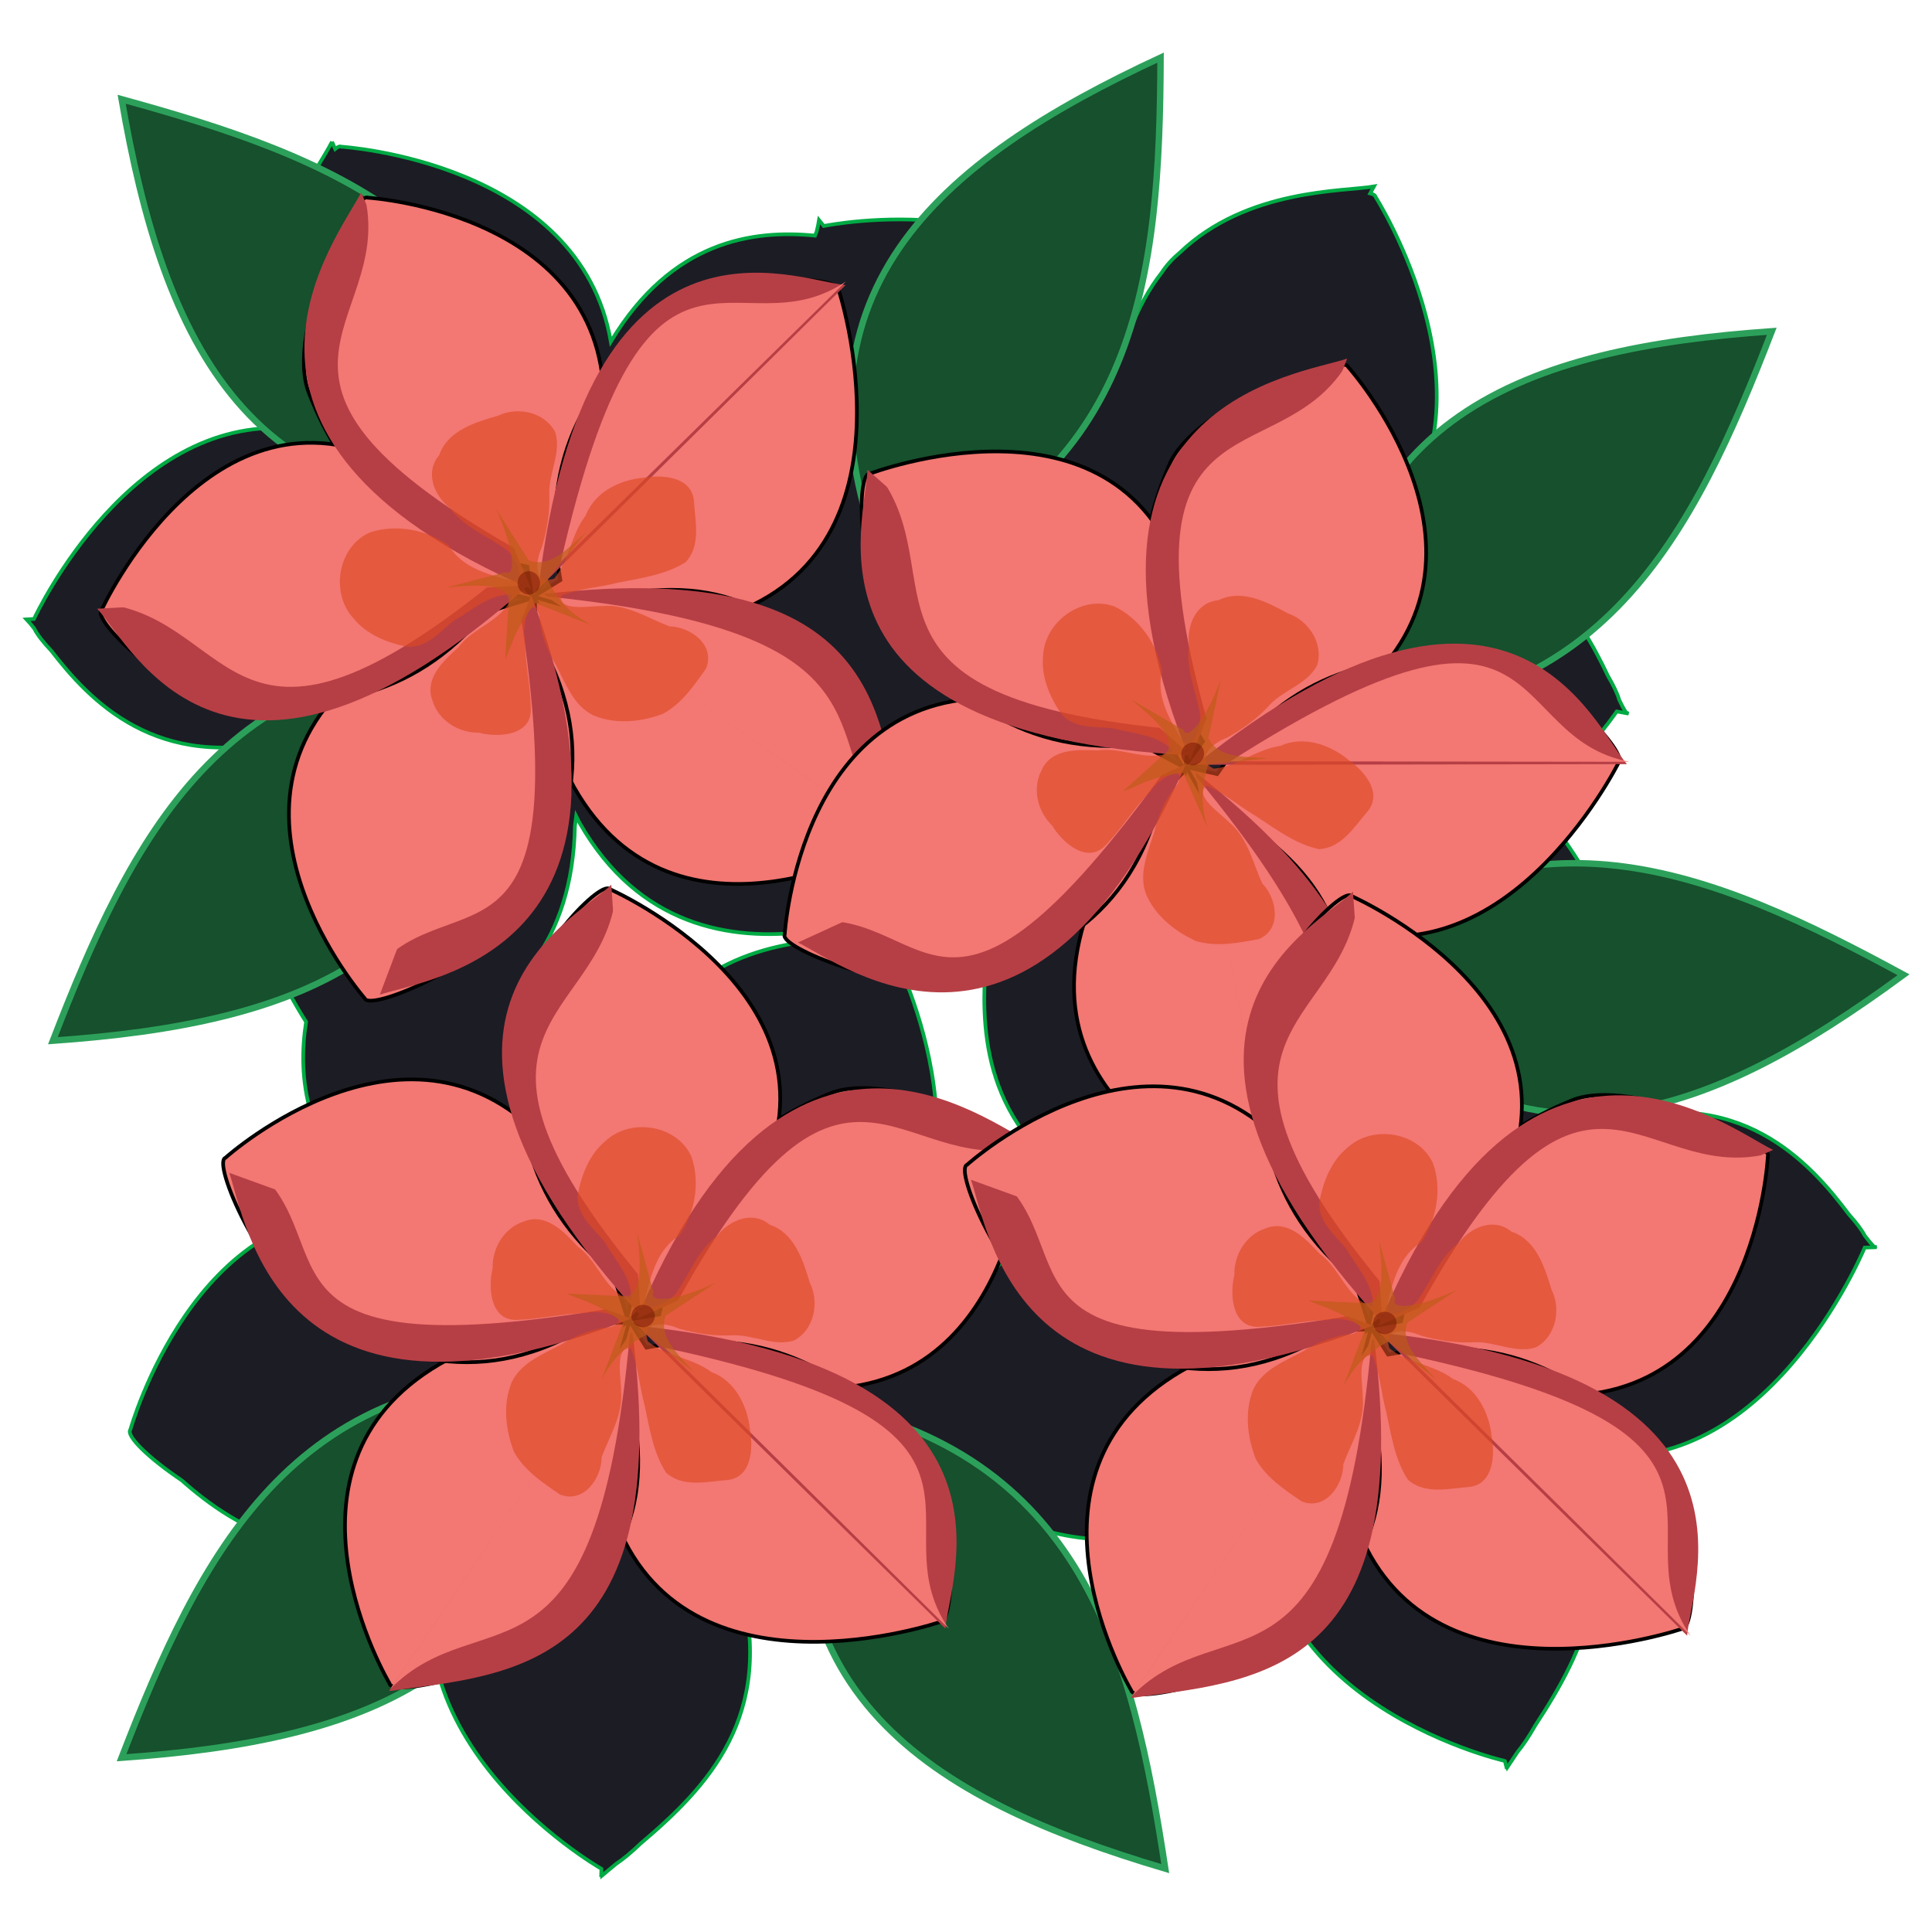 <?xml version="1.0" encoding="UTF-8" standalone="no"?>
<!-- Created with Inkscape (http://www.inkscape.org/) -->

<svg
   xmlns:dc="http://purl.org/dc/elements/1.1/"
   xmlns:cc="http://creativecommons.org/ns#"
   xmlns:rdf="http://www.w3.org/1999/02/22-rdf-syntax-ns#"
   xmlns:svg="http://www.w3.org/2000/svg"
   xmlns="http://www.w3.org/2000/svg"
   xmlns:sodipodi="http://sodipodi.sourceforge.net/DTD/sodipodi-0.dtd"
   xmlns:inkscape="http://www.inkscape.org/namespaces/inkscape"
   width="300"
   height="300"
   id="svg3005"
   version="1.1"
   inkscape:version="0.91 r"
   sodipodi:docname="flower_09a.svg">
  <title
     id="title4646">Flower</title>
  <defs
     id="defs3007">
    <filter
       inkscape:collect="always"
       style="color-interpolation-filters:sRGB"
       id="filter4397"
       x="-0.036"
       width="1.072"
       y="-0.036"
       height="1.072">
      <feGaussianBlur
         inkscape:collect="always"
         stdDeviation="1.709"
         id="feGaussianBlur4399" />
    </filter>
    <filter
       inkscape:collect="always"
       style="color-interpolation-filters:sRGB"
       id="filter4384"
       x="-0.034"
       width="1.068"
       y="-0.038"
       height="1.077">
      <feGaussianBlur
         inkscape:collect="always"
         stdDeviation="1.409"
         id="feGaussianBlur4386" />
    </filter>
  </defs>
  <sodipodi:namedview
     id="base"
     pagecolor="#ffffff"
     bordercolor="#666666"
     borderopacity="1.0"
     inkscape:pageopacity="0.0"
     inkscape:pageshadow="2"
     inkscape:zoom="2.0233333"
     inkscape:cx="150"
     inkscape:cy="150"
     inkscape:document-units="px"
     inkscape:current-layer="layer1"
     showgrid="false"
     inkscape:window-width="1215"
     inkscape:window-height="776"
     inkscape:window-x="65"
     inkscape:window-y="24"
     inkscape:window-maximized="1" />
  <g
     inkscape:label="Camada 1"
     inkscape:groupmode="layer"
     id="layer1"
     transform="translate(0,-752.362)">
    <g
       id="g4795"
       transform="translate(9.885,-0.494)"
       style="fill:#16502d;stroke:#2ca05a" />
    <g
       id="g4539"
       transform="translate(2.2034893e-6,-9.022209e-6)">
      <path
         inkscape:connector-curvature="0"
         id="path3567-9"
         d="m 51.557,774.372 c -2.163,4.334 -11.553,16.451 -10.015,30.982 0.065,1.506 0.3,2.895 0.726,4.127 0.782,3.122 2.117,6.328 4.169,9.568 -25.824,-3.247 -40.836,28.733 -41.159,29.426 l -1.15,0.064 c 0.36,0.376 0.764,0.877 1.199,1.433 0.431,0.886 1.356,2.091 2.653,3.453 5.819,7.541 16.383,19.097 36.649,13.568 -11.581,16.09 -3.225,34.41 2.901,44.045 -1.348,8.58 -0.177,19.273 10.581,29.718 -27.822,-2.362 -37.866,33.589 -37.866,33.589 -0.752,0.939 2.814,4.412 7.973,7.882 8.315,7.389 22.748,16.559 42.145,4.735 0.459,-0.196 0.914,-0.403 1.368,-0.62 -0.2,0.343 -0.423,0.694 -0.595,1.03 -16.792,32.822 22.106,55.087 22.106,55.087 0.037,0.05 0.092,0.075 0.145,0.106 l -0.045,1.254 c 0.057,-0.263 0.131,-0.5 0.194,-0.754 l -0.018,0.507 c 0.689,-0.578 1.44,-1.204 2.154,-1.793 1.056,-0.694 2.356,-1.764 3.782,-3.141 10.466,-8.84 20.968,-19.873 15.533,-40.27 18.536,12.305 37.017,0.347 46.872,-8.447 9.728,2.799 22.341,2.694 34.311,-10.624 0.385,-0.323 0.764,-0.655 1.139,-0.996 -0.096,0.388 -0.212,0.788 -0.284,1.161 -6.977,36.387 36.487,46.298 36.487,46.298 0.05,0.036 0.109,0.046 0.168,0.062 l 0.303,1.215 c -0.018,-0.268 -0.013,-0.518 -0.024,-0.781 l 0.123,0.491 c 0.5,-0.756 1.046,-1.576 1.567,-2.35 0.819,-0.975 1.768,-2.383 2.753,-4.121 7.575,-11.546 14.573,-25.205 3.7,-43.155 29.958,8.977 46.407,-28.588 47.443,-31.032 l 1.867,-0.062 c -0.256,-0.04 -0.489,-0.104 -0.738,-0.151 l 0.219,-0.007 c -0.399,-0.43 -0.846,-0.993 -1.34,-1.646 -0.43,-0.846 -1.291,-1.989 -2.446,-3.276 -6.008,-7.996 -17.07,-20.573 -38.199,-14.073 12.815,-21.417 -6.168,-44.942 -10.745,-50.115 7.451,-6.18 12.236,-12.979 12.883,-13.922 l 1.839,0.328 c -0.243,-0.092 -0.459,-0.204 -0.693,-0.302 l 0.215,0.038 c -0.306,-0.505 -0.632,-1.149 -0.988,-1.891 -0.255,-0.918 -0.874,-2.216 -1.751,-3.716 -4.31,-9.081 -12.668,-23.701 -34.638,-21.734 18.957,-20.7 -1.436,-52.62 -1.436,-52.62 -0.047,-0.25 -0.343,-0.431 -0.837,-0.549 l 0.589,-1.077 c -4.671,0.808 -19.731,0.31 -30.138,10.264 -1.135,0.954 -2.077,1.975 -2.782,3.063 -1.966,2.511 -3.667,5.53 -4.966,9.159 -12.907,-23.232 -46.809,-16.494 -47.543,-16.345 l -0.736,-0.91 c -0.078,0.522 -0.226,1.154 -0.399,1.845 -0.079,0.16 -0.154,0.361 -0.229,0.559 -9.583,-0.94 -22.24,0.72 -31.707,16.464 -4.803,-28.004 -41.875,-30.272 -41.875,-30.272 -0.223,-0.111 -0.54,0.024 -0.927,0.36 l -0.489,-1.127 z M 154.378,875.182 c -0.17,0.36 -0.363,0.728 -0.507,1.079 -3.951,9.652 -3.546,18.07 -0.933,25.186 -0.017,0.608 -0.017,1.261 0.018,1.99 -0.519,9.612 -0.081,25.469 18.641,35.177 -10.458,2.262 -16.853,9.142 -20.772,16.77 -4.1,-1.96 -9.135,-3.178 -15.362,-3.171 20.613,-18.952 2.956,-52.554 2.956,-52.554 -0.026,-0.254 -0.304,-0.458 -0.786,-0.62 l 0.675,-1.022 c -4.722,0.393 -19.683,-1.432 -30.881,7.568 -1.21,0.85 -2.235,1.786 -3.029,2.807 -2.168,2.328 -4.114,5.186 -5.711,8.687 -3.452,-7.675 -9.244,-12.548 -15.574,-15.627 3.535,-5.018 5.982,-11.733 6.157,-20.824 0.08,-0.504 0.147,-1.012 0.207,-1.523 0.179,0.355 0.351,0.735 0.538,1.062 18.279,31.971 57.173,9.697 57.173,9.697 0.06,-0.006 0.114,-0.04 0.166,-0.07 l 1.012,0.7 c -0.187,-0.188 -0.345,-0.379 -0.522,-0.567 l 0.409,0.282 c -0.115,-0.907 -0.234,-1.892 -0.344,-2.827 -0.018,-1.288 -0.218,-2.988 -0.605,-4.96 -0.116,-0.895 -0.24,-1.796 -0.376,-2.698 2.003,-1.016 4.049,-2.263 6.139,-3.801 0.441,-0.236 0.877,-0.482 1.311,-0.738 z m 44.101,8.167 c 4.544,2.476 8.972,3.619 13.214,3.823 -0.921,1 -1.797,2.077 -2.606,3.248 -0.924,1.17 -1.644,2.368 -2.121,3.58 -1.432,2.868 -2.502,6.178 -3.06,10.003 -1.035,-1.207 -2.126,-2.285 -3.258,-3.258 0.715,-5.062 0.2,-10.788 -2.17,-17.395 z"
         style="fill:#1c1c24;fill-opacity:1;fill-rule:evenodd;stroke:#00aa44;stroke-width:0.572px;stroke-linecap:butt;stroke-linejoin:miter;stroke-opacity:1" />
      <g
         id="g3545">
        <path
           inkscape:transform-center-y="24.373803"
           inkscape:transform-center-x="30.682441"
           sodipodi:nodetypes="ccc"
           inkscape:connector-curvature="0"
           id="path4747"
           d="M 76.644,854.933 C 34.687,853.528 20.364,882.551 8.21,913.962 45.929,911.321 77.073,901.167 76.644,854.933 Z"
           style="fill:#16502d;fill-rule:evenodd;stroke:#2ca05a;stroke-width:1px;stroke-linecap:butt;stroke-linejoin:miter;stroke-opacity:1" />
        <path
           style="fill:#16502d;fill-rule:evenodd;stroke:#2ca05a;stroke-width:1px;stroke-linecap:butt;stroke-linejoin:miter;stroke-opacity:1"
           d="M 84.487,829.937 C 81.676,788.05 51.362,776.712 18.89,767.771 c 6.412,37.264 19.64,67.231 65.597,62.166 z"
           id="path4749"
           inkscape:connector-curvature="0"
           sodipodi:nodetypes="ccc"
           inkscape:transform-center-x="27.353988"
           inkscape:transform-center-y="-27.801571" />
        <path
           style="fill:#16502d;fill-rule:evenodd;stroke:#2ca05a;stroke-width:1px;stroke-linecap:butt;stroke-linejoin:miter;stroke-opacity:1"
           d="m 137.373,840.884 c 39.692,-13.672 42.705,-45.896 42.839,-79.576 -34.289,15.937 -59.752,36.545 -42.839,79.576 z"
           id="path4751"
           inkscape:connector-curvature="0"
           sodipodi:nodetypes="ccc"
           inkscape:transform-center-x="-17.264159"
           inkscape:transform-center-y="-33.7479" />
        <path
           inkscape:transform-center-y="24.373803"
           inkscape:transform-center-x="30.682441"
           sodipodi:nodetypes="ccc"
           inkscape:connector-curvature="0"
           id="path4747-9"
           d="m 87.31,966.272 c -41.957,-1.406 -56.28,27.617 -68.434,59.029 37.719,-2.641 68.863,-12.795 68.434,-59.029 z"
           style="fill:#16502d;fill-rule:evenodd;stroke:#2ca05a;stroke-width:1px;stroke-linecap:butt;stroke-linejoin:miter;stroke-opacity:1" />
        <path
           inkscape:transform-center-y="30.462557"
           inkscape:transform-center-x="-23.578637"
           sodipodi:nodetypes="ccc"
           inkscape:connector-curvature="0"
           id="path4747-4"
           d="m 126.906,970.077 c 41.266,7.711 48.967,39.146 54.032,72.444 -36.253,-10.744 -64.46,-27.4 -54.032,-72.444 z"
           style="fill:#16502d;fill-rule:evenodd;stroke:#2ca05a;stroke-width:1px;stroke-linecap:butt;stroke-linejoin:miter;stroke-opacity:1" />
        <path
           inkscape:transform-center-y="1.1993969"
           inkscape:transform-center-x="-39.181535"
           sodipodi:nodetypes="ccc"
           inkscape:connector-curvature="0"
           id="path4747-4-8"
           d="m 205.205,903.056 c 31.062,-28.24 60.77,-15.399 90.372,0.668 -30.453,22.413 -60.761,34.841 -90.372,-0.668 z"
           style="fill:#16502d;fill-rule:evenodd;stroke:#2ca05a;stroke-width:1px;stroke-linecap:butt;stroke-linejoin:miter;stroke-opacity:1" />
        <path
           inkscape:transform-center-y="-24.373799"
           inkscape:transform-center-x="-30.682439"
           sodipodi:nodetypes="ccc"
           inkscape:connector-curvature="0"
           id="path4747-4-7"
           d="m 206.689,862.831 c 41.957,1.406 56.28,-27.617 68.434,-59.029 -37.719,2.641 -68.863,12.795 -68.434,59.029 z"
           style="fill:#16502d;fill-rule:evenodd;stroke:#2ca05a;stroke-width:1px;stroke-linecap:butt;stroke-linejoin:miter;stroke-opacity:1" />
      </g>
      <g
         transform="matrix(0.572,0,0,0.572,-233.28,348.534)"
         id="g4574">
        <g
           id="g4513"
           style="fill:#f37772;fill-opacity:1;stroke:#000000">
          <path
             inkscape:transform-center-y="-54.1568"
             inkscape:transform-center-x="19.892492"
             sodipodi:nodetypes="cscscc"
             inkscape:connector-curvature="0"
             id="path3567"
             d="m 552.421,869.097 c 0,0 17.979,-31.77 19.188,-49.391 3.832,-55.879 -63.959,-60.051 -63.959,-60.051 -3.516,-1.758 -22.464,36.33 -15.99,52.944 9.339,23.963 24.648,39.382 59.34,47.259 z"
             style="fill:#f37772;fill-opacity:1;fill-rule:evenodd;stroke:#000000;stroke-width:1px;stroke-linecap:butt;stroke-linejoin:miter;stroke-opacity:1" />
          <path
             style="fill:#f37772;fill-opacity:1;fill-rule:evenodd;stroke:#000000;stroke-width:1px;stroke-linecap:butt;stroke-linejoin:miter;stroke-opacity:1"
             d="m 552.003,868.373 c 0,0 36.799,10.287 53.508,4.562 52.986,-18.156 29.978,-88.3 29.978,-88.3 0.256,-3.923 -35.255,-5.673 -48.054,6.742 -18.46,17.907 -33.675,37.07 -27.47,72.1 z"
             id="path3569"
             inkscape:connector-curvature="0"
             sodipodi:nodetypes="cscscc"
             inkscape:transform-center-x="-42.895568"
             inkscape:transform-center-y="-40.298895" />
          <path
             inkscape:transform-center-y="38.430805"
             inkscape:transform-center-x="-49.332371"
             sodipodi:nodetypes="cscscc"
             inkscape:connector-curvature="0"
             id="path3571"
             d="m 552.411,867.903 c 0,0 2.543,36.416 11.261,51.777 27.647,48.712 86.479,14.773 86.479,14.773 3.902,-0.475 -2.827,-33.45 -15.518,-45.976 -18.549,-18.307 -32.569,-28.887 -73.095,-17.918 z"
             style="fill:#f37772;fill-opacity:1;fill-rule:evenodd;stroke:#000000;stroke-width:1px;stroke-linecap:butt;stroke-linejoin:miter;stroke-opacity:1" />
          <path
             style="fill:#f37772;fill-opacity:1;fill-rule:evenodd;stroke:#000000;stroke-width:1px;stroke-linecap:butt;stroke-linejoin:miter;stroke-opacity:1"
             d="m 553.144,868.202 c 0,0 -35.229,9.565 -48.605,21.1 -42.416,36.579 2.3,87.702 2.3,87.702 1.223,3.736 32.316,-9.234 42.088,-24.15 12.598,-19.229 22.781,-44.811 3.979,-75.012 z"
             id="path3573"
             inkscape:connector-curvature="0"
             sodipodi:nodetypes="cscscc"
             inkscape:transform-center-x="29.798904"
             inkscape:transform-center-y="54.455679" />
          <path
             inkscape:transform-center-y="-6.8360427"
             inkscape:transform-center-x="58.764492"
             sodipodi:nodetypes="cscscc"
             inkscape:connector-curvature="0"
             id="path3575"
             d="m 553.08,868.892 c 0,0 -22.295,-28.905 -38.064,-36.861 -50.006,-25.23 -79.611,39.571 -79.611,39.571 -2.985,2.557 20.005,25.239 37.829,25.724 25.709,0.7 50.05,-1.8 70.78,-30.712 z"
             style="fill:#f37772;fill-opacity:1;fill-rule:evenodd;stroke:#000000;stroke-width:1px;stroke-linecap:butt;stroke-linejoin:miter;stroke-opacity:1" />
        </g>
        <g
           id="g4520"
           transform="matrix(0.988,0.151,-0.151,0.988,44.675,-37.152)">
          <g
             style="fill:#b63f45;fill-opacity:1;stroke:none"
             transform="matrix(0.992,-0.13,0.13,0.992,-23.142,28.451)"
             id="g4499">
            <path
               style="fill:#b63f45;fill-opacity:1;fill-rule:evenodd;stroke:none;stroke-width:1px;stroke-linecap:butt;stroke-linejoin:miter;stroke-opacity:1"
               d="M 553.256,866.923 C 455.783,827.264 498.896,772.637 504.734,760.175"
               id="path4415"
               inkscape:connector-curvature="0"
               sodipodi:nodetypes="cc" />
            <path
               sodipodi:nodetypes="cc"
               inkscape:connector-curvature="0"
               id="path4425"
               d="m 555.142,866.724 c 10.648,-109.143 67.885,-85.067 81.619,-84.189"
               style="fill:#b63f45;fill-opacity:1;fill-rule:evenodd;stroke:none;stroke-width:1px;stroke-linecap:butt;stroke-linejoin:miter;stroke-opacity:1" />
            <path
               style="fill:#b63f45;fill-opacity:1;fill-rule:evenodd;stroke:none;stroke-width:1px;stroke-linecap:butt;stroke-linejoin:miter;stroke-opacity:1"
               d="m 556.661,868.136 c 92.337,-12.644 93.359,32.927 98.146,65.295"
               id="path4431"
               inkscape:connector-curvature="0"
               sodipodi:nodetypes="cc" />
            <path
               sodipodi:nodetypes="cc"
               inkscape:connector-curvature="0"
               id="path4437"
               d="m 553.2,868.479 c 38.426,95.965 -25.74,104.735 -38.751,109.352"
               style="fill:#b63f45;fill-opacity:1;fill-rule:evenodd;stroke:none;stroke-width:1px;stroke-linecap:butt;stroke-linejoin:miter;stroke-opacity:1" />
            <path
               style="fill:#b63f45;fill-opacity:1;fill-rule:evenodd;stroke:none;stroke-width:1px;stroke-linecap:butt;stroke-linejoin:miter;stroke-opacity:1"
               d="m 552.406,865.857 c -80.367,74.611 -107.228,18.627 -116.923,8.859"
               id="path4443"
               inkscape:connector-curvature="0"
               sodipodi:nodetypes="cc" />
          </g>
          <g
             style="fill:#f37772;fill-opacity:1;stroke:none"
             transform="matrix(0.992,-0.123,0.123,0.992,-17.102,21.989)"
             id="g4506">
            <path
               sodipodi:nodetypes="cc"
               inkscape:connector-curvature="0"
               id="path4417"
               d="M 550.688,859.902 C 464.37,814.57 513.497,799.459 504.81,764.604"
               style="fill:#f37772;fill-opacity:1;fill-rule:evenodd;stroke:none;stroke-width:1px;stroke-linecap:butt;stroke-linejoin:miter;stroke-opacity:1" />
            <path
               style="fill:#f37772;fill-opacity:1;fill-rule:evenodd;stroke:none;stroke-width:1px;stroke-linecap:butt;stroke-linejoin:miter;stroke-opacity:1"
               d="m 560.738,861.767 c 20.62,-103.326 46.059,-57.445 75.253,-78.272"
               id="path4427"
               inkscape:connector-curvature="0"
               sodipodi:nodetypes="cc" />
            <path
               sodipodi:nodetypes="cc"
               inkscape:connector-curvature="0"
               id="path4433"
               d="m 557.084,871.326 c 102.296,7.602 71.538,38.937 97.43,63.745"
               style="fill:#f37772;fill-opacity:1;fill-rule:evenodd;stroke:none;stroke-width:1px;stroke-linecap:butt;stroke-linejoin:miter;stroke-opacity:1" />
            <path
               style="fill:#f37772;fill-opacity:1;fill-rule:evenodd;stroke:none;stroke-width:1px;stroke-linecap:butt;stroke-linejoin:miter;stroke-opacity:1"
               d="m 549.992,875.232 c 19.688,106.543 -18.91,71.22 -38.595,101.489"
               id="path4439"
               inkscape:connector-curvature="0"
               sodipodi:nodetypes="cc" />
            <path
               sodipodi:nodetypes="cc"
               inkscape:connector-curvature="0"
               id="path4445"
               d="m 544.93,865.855 c -71.906,62.66 -71.591,14.686 -107.251,10.913"
               style="fill:#f37772;fill-opacity:1;fill-rule:evenodd;stroke:none;stroke-width:1px;stroke-linecap:butt;stroke-linejoin:miter;stroke-opacity:1" />
          </g>
        </g>
        <g
           id="g4388">
          <path
             style="opacity:0.8;fill:#dc4922;fill-opacity:1;fill-rule:evenodd;stroke:none;stroke-width:0.157;stroke-linecap:round;stroke-linejoin:round;stroke-miterlimit:4;stroke-dasharray:none;stroke-opacity:1;filter:url(#filter4384)"
             d="m 546.084,863.442 c -6.111,-1.538 -13.001,-3.568 -16.413,-9.352 -6.046,-4.343 -14.346,-5.916 -21.44,-3.542 -8.647,3.804 -10.762,16.296 -4.55,23.177 3.59,4.513 9.215,6.738 14.691,7.839 5.369,0.389 8.969,-4.172 12.687,-7.11 5.035,-2.802 9.745,-7.319 15.892,-7.079 -2.114,7.148 -10.589,8.707 -14.658,14.34 -4.043,3.628 -9.369,8.486 -7.038,14.524 1.619,5.336 7.112,8.746 12.561,8.649 5.415,1.419 14.614,0.811 14.108,-6.801 -0.117,-6.223 -1.586,-12.335 -1.557,-18.582 -1.003,-2.832 1.186,-12.867 3.851,-6.642 0.314,5.061 2.048,9.516 4.62,13.808 2.556,4.933 4.766,10.952 10.071,13.511 5.958,2.536 12.922,1.817 18.848,-0.393 5.106,-2.737 8.501,-7.683 11.732,-12.31 2.658,-6.409 -4.243,-11.347 -9.964,-11.452 -5.842,-2.249 -11.453,-6.054 -17.988,-5.519 -3.342,-0.093 -12.242,1.674 -11.344,-2.83 4.936,-1.95 10.342,-2.198 15.459,-3.52 6.217,-1.257 12.853,-2.117 18.292,-5.552 4.284,-4.537 2.562,-11.219 2.25,-16.787 -0.74,-6.499 -8.602,-7 -13.681,-6.137 -6.464,0.593 -13.261,3.887 -15.693,10.278 -3.962,5.124 -4.514,12.391 -8.545,17.093 -5.932,1.95 -4.964,-5.175 -3.33,-8.538 1.376,-4.669 2.219,-9.515 1.993,-14.385 -0.187,-5.637 3.356,-11.399 1.622,-16.804 -2.8,-5.469 -10.248,-7.058 -15.545,-4.471 -6.143,1.761 -13.627,3.986 -15.95,10.69 -4.012,4.713 -1.325,10.962 2.853,14.358 3.857,5.206 10.136,7.536 15.225,11.188 3.012,2.119 6.18,9.81 0.943,8.353 z"
             id="path3568"
             inkscape:connector-curvature="0" />
          <path
             sodipodi:nodetypes="ccccccccccc"
             inkscape:connector-curvature="0"
             id="path3553"
             d="m 214.101,932.211 -13.966,-8.739 c -7.318,6.739 -7.69,9.31 -10.754,13.496 l 3.995,-15.982 c -0.556,-4.434 -8.168,-5.34 -16.158,-6.057 l 16.435,-1.139 c 2.6,2.007 3.751,-5.384 0.767,-17.239 l 6.162,15.278 c 5.544,3.182 11.088,-1.494 16.633,-4.597 l -12.626,10.582 c 2.543,8.565 6.048,11.357 9.512,14.398 z"
             inkscape:transform-center-y="-5.1602148"
             inkscape:transform-center-x="-0.3083587"
             style="color:#000000;clip-rule:nonzero;display:inline;overflow:visible;visibility:visible;opacity:0.8;isolation:auto;mix-blend-mode:normal;color-interpolation:sRGB;color-interpolation-filters:linearRGB;solid-color:#000000;solid-opacity:1;fill:#bc5b14;fill-opacity:1;fill-rule:nonzero;stroke:none;stroke-width:0.032;stroke-linecap:round;stroke-linejoin:round;stroke-miterlimit:4;stroke-dasharray:none;stroke-dashoffset:0;stroke-opacity:1;marker:none;filter:url(#filter4397);color-rendering:auto;image-rendering:auto;shape-rendering:auto;text-rendering:auto;enable-background:accumulate"
             transform="matrix(0.983,-0.183,0.183,0.983,187.355,-1.466)" />
          <ellipse
             style="color:#000000;clip-rule:nonzero;display:inline;overflow:visible;visibility:visible;opacity:0.64;isolation:auto;mix-blend-mode:normal;color-interpolation:sRGB;color-interpolation-filters:linearRGB;solid-color:#000000;solid-opacity:1;fill:#610200;fill-opacity:1;fill-rule:nonzero;stroke:none;stroke-width:0.082;stroke-linecap:round;stroke-linejoin:round;stroke-miterlimit:4;stroke-dasharray:none;stroke-dashoffset:0;stroke-opacity:1;marker:none;filter:url(#filter4397);color-rendering:auto;image-rendering:auto;shape-rendering:auto;text-rendering:auto;enable-background:accumulate"
             id="path4534"
             cx="551.369"
             cy="864.233"
             rx="3.042"
             ry="3.174" />
        </g>
      </g>
      <g
         id="g4393"
         transform="matrix(0.407,0.401,-0.401,0.407,307.342,296.588)">
        <g
           style="fill:#f37772;fill-opacity:1;stroke:#000000"
           id="g4395">
          <path
             style="fill:#f37772;fill-opacity:1;fill-rule:evenodd;stroke:#000000;stroke-width:1px;stroke-linecap:butt;stroke-linejoin:miter;stroke-opacity:1"
             d="m 552.421,869.097 c 0,0 17.979,-31.77 19.188,-49.391 3.832,-55.879 -63.959,-60.051 -63.959,-60.051 -3.516,-1.758 -22.464,36.33 -15.99,52.944 9.339,23.963 24.648,39.382 59.34,47.259 z"
             id="path4397"
             inkscape:connector-curvature="0"
             sodipodi:nodetypes="cscscc"
             inkscape:transform-center-x="19.892492"
             inkscape:transform-center-y="-54.1568" />
          <path
             inkscape:transform-center-y="-40.298895"
             inkscape:transform-center-x="-42.895568"
             sodipodi:nodetypes="cscscc"
             inkscape:connector-curvature="0"
             id="path4399"
             d="m 552.003,868.373 c 0,0 36.799,10.287 53.508,4.562 52.986,-18.156 29.978,-88.3 29.978,-88.3 0.256,-3.923 -35.255,-5.673 -48.054,6.742 -18.46,17.907 -33.675,37.07 -27.47,72.1 z"
             style="fill:#f37772;fill-opacity:1;fill-rule:evenodd;stroke:#000000;stroke-width:1px;stroke-linecap:butt;stroke-linejoin:miter;stroke-opacity:1" />
          <path
             style="fill:#f37772;fill-opacity:1;fill-rule:evenodd;stroke:#000000;stroke-width:1px;stroke-linecap:butt;stroke-linejoin:miter;stroke-opacity:1"
             d="m 552.411,867.903 c 0,0 2.543,36.416 11.261,51.777 27.647,48.712 86.479,14.773 86.479,14.773 3.902,-0.475 -2.827,-33.45 -15.518,-45.976 -18.549,-18.307 -32.569,-28.887 -73.095,-17.918 z"
             id="path4401"
             inkscape:connector-curvature="0"
             sodipodi:nodetypes="cscscc"
             inkscape:transform-center-x="-49.332371"
             inkscape:transform-center-y="38.430805" />
          <path
             inkscape:transform-center-y="54.455679"
             inkscape:transform-center-x="29.798904"
             sodipodi:nodetypes="cscscc"
             inkscape:connector-curvature="0"
             id="path4403"
             d="m 553.144,868.202 c 0,0 -35.229,9.565 -48.605,21.1 -42.416,36.579 2.3,87.702 2.3,87.702 1.223,3.736 32.316,-9.234 42.088,-24.15 12.598,-19.229 22.781,-44.811 3.979,-75.012 z"
             style="fill:#f37772;fill-opacity:1;fill-rule:evenodd;stroke:#000000;stroke-width:1px;stroke-linecap:butt;stroke-linejoin:miter;stroke-opacity:1" />
          <path
             style="fill:#f37772;fill-opacity:1;fill-rule:evenodd;stroke:#000000;stroke-width:1px;stroke-linecap:butt;stroke-linejoin:miter;stroke-opacity:1"
             d="m 553.08,868.892 c 0,0 -22.295,-28.905 -38.064,-36.861 -50.006,-25.23 -79.611,39.571 -79.611,39.571 -2.985,2.557 20.005,25.239 37.829,25.724 25.709,0.7 50.05,-1.8 70.78,-30.712 z"
             id="path4405"
             inkscape:connector-curvature="0"
             sodipodi:nodetypes="cscscc"
             inkscape:transform-center-x="58.764492"
             inkscape:transform-center-y="-6.8360427" />
        </g>
        <g
           transform="matrix(0.988,0.151,-0.151,0.988,44.675,-37.152)"
           id="g4407">
          <g
             id="g4409"
             transform="matrix(0.992,-0.13,0.13,0.992,-23.142,28.451)"
             style="fill:#b63f45;fill-opacity:1;stroke:none">
            <path
               sodipodi:nodetypes="cc"
               inkscape:connector-curvature="0"
               id="path4411"
               d="M 553.256,866.923 C 455.783,827.264 498.896,772.637 504.734,760.175"
               style="fill:#b63f45;fill-opacity:1;fill-rule:evenodd;stroke:none;stroke-width:1px;stroke-linecap:butt;stroke-linejoin:miter;stroke-opacity:1" />
            <path
               style="fill:#b63f45;fill-opacity:1;fill-rule:evenodd;stroke:none;stroke-width:1px;stroke-linecap:butt;stroke-linejoin:miter;stroke-opacity:1"
               d="m 555.142,866.724 c 10.648,-109.143 67.885,-85.067 81.619,-84.189"
               id="path4413"
               inkscape:connector-curvature="0"
               sodipodi:nodetypes="cc" />
            <path
               sodipodi:nodetypes="cc"
               inkscape:connector-curvature="0"
               id="path4416"
               d="m 556.661,868.136 c 92.337,-12.644 93.359,32.927 98.146,65.295"
               style="fill:#b63f45;fill-opacity:1;fill-rule:evenodd;stroke:none;stroke-width:1px;stroke-linecap:butt;stroke-linejoin:miter;stroke-opacity:1" />
            <path
               style="fill:#b63f45;fill-opacity:1;fill-rule:evenodd;stroke:none;stroke-width:1px;stroke-linecap:butt;stroke-linejoin:miter;stroke-opacity:1"
               d="m 553.2,868.479 c 38.426,95.965 -25.74,104.735 -38.751,109.352"
               id="path4418"
               inkscape:connector-curvature="0"
               sodipodi:nodetypes="cc" />
            <path
               sodipodi:nodetypes="cc"
               inkscape:connector-curvature="0"
               id="path4420"
               d="m 552.406,865.857 c -80.367,74.611 -107.228,18.627 -116.923,8.859"
               style="fill:#b63f45;fill-opacity:1;fill-rule:evenodd;stroke:none;stroke-width:1px;stroke-linecap:butt;stroke-linejoin:miter;stroke-opacity:1" />
          </g>
          <g
             id="g4422"
             transform="matrix(0.992,-0.123,0.123,0.992,-17.102,21.989)"
             style="fill:#f37772;fill-opacity:1;stroke:none">
            <path
               style="fill:#f37772;fill-opacity:1;fill-rule:evenodd;stroke:none;stroke-width:1px;stroke-linecap:butt;stroke-linejoin:miter;stroke-opacity:1"
               d="M 550.688,859.902 C 464.37,814.57 513.497,799.459 504.81,764.604"
               id="path4424"
               inkscape:connector-curvature="0"
               sodipodi:nodetypes="cc" />
            <path
               sodipodi:nodetypes="cc"
               inkscape:connector-curvature="0"
               id="path4426"
               d="m 560.738,861.767 c 20.62,-103.326 46.059,-57.445 75.253,-78.272"
               style="fill:#f37772;fill-opacity:1;fill-rule:evenodd;stroke:none;stroke-width:1px;stroke-linecap:butt;stroke-linejoin:miter;stroke-opacity:1" />
            <path
               style="fill:#f37772;fill-opacity:1;fill-rule:evenodd;stroke:none;stroke-width:1px;stroke-linecap:butt;stroke-linejoin:miter;stroke-opacity:1"
               d="m 557.084,871.326 c 102.296,7.602 71.538,38.937 97.43,63.745"
               id="path4428"
               inkscape:connector-curvature="0"
               sodipodi:nodetypes="cc" />
            <path
               sodipodi:nodetypes="cc"
               inkscape:connector-curvature="0"
               id="path4430"
               d="m 549.992,875.232 c 19.688,106.543 -18.91,71.22 -38.595,101.489"
               style="fill:#f37772;fill-opacity:1;fill-rule:evenodd;stroke:none;stroke-width:1px;stroke-linecap:butt;stroke-linejoin:miter;stroke-opacity:1" />
            <path
               style="fill:#f37772;fill-opacity:1;fill-rule:evenodd;stroke:none;stroke-width:1px;stroke-linecap:butt;stroke-linejoin:miter;stroke-opacity:1"
               d="m 544.93,865.855 c -71.906,62.66 -71.591,14.686 -107.251,10.913"
               id="path4432"
               inkscape:connector-curvature="0"
               sodipodi:nodetypes="cc" />
          </g>
        </g>
        <g
           id="g4434">
          <path
             inkscape:connector-curvature="0"
             id="path4436"
             d="m 546.084,863.442 c -6.111,-1.538 -13.001,-3.568 -16.413,-9.352 -6.046,-4.343 -14.346,-5.916 -21.44,-3.542 -8.647,3.804 -10.762,16.296 -4.55,23.177 3.59,4.513 9.215,6.738 14.691,7.839 5.369,0.389 8.969,-4.172 12.687,-7.11 5.035,-2.802 9.745,-7.319 15.892,-7.079 -2.114,7.148 -10.589,8.707 -14.658,14.34 -4.043,3.628 -9.369,8.486 -7.038,14.524 1.619,5.336 7.112,8.746 12.561,8.649 5.415,1.419 14.614,0.811 14.108,-6.801 -0.117,-6.223 -1.586,-12.335 -1.557,-18.582 -1.003,-2.832 1.186,-12.867 3.851,-6.642 0.314,5.061 2.048,9.516 4.62,13.808 2.556,4.933 4.766,10.952 10.071,13.511 5.958,2.536 12.922,1.817 18.848,-0.393 5.106,-2.737 8.501,-7.683 11.732,-12.31 2.658,-6.409 -4.243,-11.347 -9.964,-11.452 -5.842,-2.249 -11.453,-6.054 -17.988,-5.519 -3.342,-0.093 -12.242,1.674 -11.344,-2.83 4.936,-1.95 10.342,-2.198 15.459,-3.52 6.217,-1.257 12.853,-2.117 18.292,-5.552 4.284,-4.537 2.562,-11.219 2.25,-16.787 -0.74,-6.499 -8.602,-7 -13.681,-6.137 -6.464,0.593 -13.261,3.887 -15.693,10.278 -3.962,5.124 -4.514,12.391 -8.545,17.093 -5.932,1.95 -4.964,-5.175 -3.33,-8.538 1.376,-4.669 2.219,-9.515 1.993,-14.385 -0.187,-5.637 3.356,-11.399 1.622,-16.804 -2.8,-5.469 -10.248,-7.058 -15.545,-4.471 -6.143,1.761 -13.627,3.986 -15.95,10.69 -4.012,4.713 -1.325,10.962 2.853,14.358 3.857,5.206 10.136,7.536 15.225,11.188 3.012,2.119 6.18,9.81 0.943,8.353 z"
             style="opacity:0.8;fill:#dc4922;fill-opacity:1;fill-rule:evenodd;stroke:none;stroke-width:0.157;stroke-linecap:round;stroke-linejoin:round;stroke-miterlimit:4;stroke-dasharray:none;stroke-opacity:1;filter:url(#filter4384)" />
          <path
             transform="matrix(0.983,-0.183,0.183,0.983,187.355,-1.466)"
             style="color:#000000;clip-rule:nonzero;display:inline;overflow:visible;visibility:visible;opacity:0.8;isolation:auto;mix-blend-mode:normal;color-interpolation:sRGB;color-interpolation-filters:linearRGB;solid-color:#000000;solid-opacity:1;fill:#bc5b14;fill-opacity:1;fill-rule:nonzero;stroke:none;stroke-width:0.032;stroke-linecap:round;stroke-linejoin:round;stroke-miterlimit:4;stroke-dasharray:none;stroke-dashoffset:0;stroke-opacity:1;marker:none;filter:url(#filter4397);color-rendering:auto;image-rendering:auto;shape-rendering:auto;text-rendering:auto;enable-background:accumulate"
             inkscape:transform-center-x="-0.3083587"
             inkscape:transform-center-y="-5.1602148"
             d="m 214.101,932.211 -13.966,-8.739 c -7.318,6.739 -7.69,9.31 -10.754,13.496 l 3.995,-15.982 c -0.556,-4.434 -8.168,-5.34 -16.158,-6.057 l 16.435,-1.139 c 2.6,2.007 3.751,-5.384 0.767,-17.239 l 6.162,15.278 c 5.544,3.182 11.088,-1.494 16.633,-4.597 l -12.626,10.582 c 2.543,8.565 6.048,11.357 9.512,14.398 z"
             id="path4438"
             inkscape:connector-curvature="0"
             sodipodi:nodetypes="ccccccccccc" />
          <ellipse
             ry="3.174"
             rx="3.042"
             cy="864.233"
             cx="551.369"
             id="ellipse4440"
             style="color:#000000;clip-rule:nonzero;display:inline;overflow:visible;visibility:visible;opacity:0.64;isolation:auto;mix-blend-mode:normal;color-interpolation:sRGB;color-interpolation-filters:linearRGB;solid-color:#000000;solid-opacity:1;fill:#610200;fill-opacity:1;fill-rule:nonzero;stroke:none;stroke-width:0.082;stroke-linecap:round;stroke-linejoin:round;stroke-miterlimit:4;stroke-dasharray:none;stroke-dashoffset:0;stroke-opacity:1;marker:none;filter:url(#filter4397);color-rendering:auto;image-rendering:auto;shape-rendering:auto;text-rendering:auto;enable-background:accumulate" />
        </g>
      </g>
      <g
         transform="matrix(0.008,0.572,-0.572,0.008,589.796,634.414)"
         id="g4442">
        <g
           id="g4444"
           style="fill:#f37772;fill-opacity:1;stroke:#000000">
          <path
             inkscape:transform-center-y="-54.1568"
             inkscape:transform-center-x="19.892492"
             sodipodi:nodetypes="cscscc"
             inkscape:connector-curvature="0"
             id="path4446"
             d="m 552.421,869.097 c 0,0 17.979,-31.77 19.188,-49.391 3.832,-55.879 -63.959,-60.051 -63.959,-60.051 -3.516,-1.758 -22.464,36.33 -15.99,52.944 9.339,23.963 24.648,39.382 59.34,47.259 z"
             style="fill:#f37772;fill-opacity:1;fill-rule:evenodd;stroke:#000000;stroke-width:1px;stroke-linecap:butt;stroke-linejoin:miter;stroke-opacity:1" />
          <path
             style="fill:#f37772;fill-opacity:1;fill-rule:evenodd;stroke:#000000;stroke-width:1px;stroke-linecap:butt;stroke-linejoin:miter;stroke-opacity:1"
             d="m 552.003,868.373 c 0,0 36.799,10.287 53.508,4.562 52.986,-18.156 29.978,-88.3 29.978,-88.3 0.256,-3.923 -35.255,-5.673 -48.054,6.742 -18.46,17.907 -33.675,37.07 -27.47,72.1 z"
             id="path4448"
             inkscape:connector-curvature="0"
             sodipodi:nodetypes="cscscc"
             inkscape:transform-center-x="-42.895568"
             inkscape:transform-center-y="-40.298895" />
          <path
             inkscape:transform-center-y="38.430805"
             inkscape:transform-center-x="-49.332371"
             sodipodi:nodetypes="cscscc"
             inkscape:connector-curvature="0"
             id="path4450"
             d="m 552.411,867.903 c 0,0 2.543,36.416 11.261,51.777 27.647,48.712 86.479,14.773 86.479,14.773 3.902,-0.475 -2.827,-33.45 -15.518,-45.976 -18.549,-18.307 -32.569,-28.887 -73.095,-17.918 z"
             style="fill:#f37772;fill-opacity:1;fill-rule:evenodd;stroke:#000000;stroke-width:1px;stroke-linecap:butt;stroke-linejoin:miter;stroke-opacity:1" />
          <path
             style="fill:#f37772;fill-opacity:1;fill-rule:evenodd;stroke:#000000;stroke-width:1px;stroke-linecap:butt;stroke-linejoin:miter;stroke-opacity:1"
             d="m 553.144,868.202 c 0,0 -35.229,9.565 -48.605,21.1 -42.416,36.579 2.3,87.702 2.3,87.702 1.223,3.736 32.316,-9.234 42.088,-24.15 12.598,-19.229 22.781,-44.811 3.979,-75.012 z"
             id="path4452"
             inkscape:connector-curvature="0"
             sodipodi:nodetypes="cscscc"
             inkscape:transform-center-x="29.798904"
             inkscape:transform-center-y="54.455679" />
          <path
             inkscape:transform-center-y="-6.8360427"
             inkscape:transform-center-x="58.764492"
             sodipodi:nodetypes="cscscc"
             inkscape:connector-curvature="0"
             id="path4454"
             d="m 553.08,868.892 c 0,0 -22.295,-28.905 -38.064,-36.861 -50.006,-25.23 -79.611,39.571 -79.611,39.571 -2.985,2.557 20.005,25.239 37.829,25.724 25.709,0.7 50.05,-1.8 70.78,-30.712 z"
             style="fill:#f37772;fill-opacity:1;fill-rule:evenodd;stroke:#000000;stroke-width:1px;stroke-linecap:butt;stroke-linejoin:miter;stroke-opacity:1" />
        </g>
        <g
           id="g4456"
           transform="matrix(0.988,0.151,-0.151,0.988,44.675,-37.152)">
          <g
             style="fill:#b63f45;fill-opacity:1;stroke:none"
             transform="matrix(0.992,-0.13,0.13,0.992,-23.142,28.451)"
             id="g4458">
            <path
               style="fill:#b63f45;fill-opacity:1;fill-rule:evenodd;stroke:none;stroke-width:1px;stroke-linecap:butt;stroke-linejoin:miter;stroke-opacity:1"
               d="M 553.256,866.923 C 455.783,827.264 498.896,772.637 504.734,760.175"
               id="path4460"
               inkscape:connector-curvature="0"
               sodipodi:nodetypes="cc" />
            <path
               sodipodi:nodetypes="cc"
               inkscape:connector-curvature="0"
               id="path4462"
               d="m 555.142,866.724 c 10.648,-109.143 67.885,-85.067 81.619,-84.189"
               style="fill:#b63f45;fill-opacity:1;fill-rule:evenodd;stroke:none;stroke-width:1px;stroke-linecap:butt;stroke-linejoin:miter;stroke-opacity:1" />
            <path
               style="fill:#b63f45;fill-opacity:1;fill-rule:evenodd;stroke:none;stroke-width:1px;stroke-linecap:butt;stroke-linejoin:miter;stroke-opacity:1"
               d="m 556.661,868.136 c 92.337,-12.644 93.359,32.927 98.146,65.295"
               id="path4464"
               inkscape:connector-curvature="0"
               sodipodi:nodetypes="cc" />
            <path
               sodipodi:nodetypes="cc"
               inkscape:connector-curvature="0"
               id="path4466"
               d="m 553.2,868.479 c 38.426,95.965 -25.74,104.735 -38.751,109.352"
               style="fill:#b63f45;fill-opacity:1;fill-rule:evenodd;stroke:none;stroke-width:1px;stroke-linecap:butt;stroke-linejoin:miter;stroke-opacity:1" />
            <path
               style="fill:#b63f45;fill-opacity:1;fill-rule:evenodd;stroke:none;stroke-width:1px;stroke-linecap:butt;stroke-linejoin:miter;stroke-opacity:1"
               d="m 552.406,865.857 c -80.367,74.611 -107.228,18.627 -116.923,8.859"
               id="path4468"
               inkscape:connector-curvature="0"
               sodipodi:nodetypes="cc" />
          </g>
          <g
             style="fill:#f37772;fill-opacity:1;stroke:none"
             transform="matrix(0.992,-0.123,0.123,0.992,-17.102,21.989)"
             id="g4470">
            <path
               sodipodi:nodetypes="cc"
               inkscape:connector-curvature="0"
               id="path4472"
               d="M 550.688,859.902 C 464.37,814.57 513.497,799.459 504.81,764.604"
               style="fill:#f37772;fill-opacity:1;fill-rule:evenodd;stroke:none;stroke-width:1px;stroke-linecap:butt;stroke-linejoin:miter;stroke-opacity:1" />
            <path
               style="fill:#f37772;fill-opacity:1;fill-rule:evenodd;stroke:none;stroke-width:1px;stroke-linecap:butt;stroke-linejoin:miter;stroke-opacity:1"
               d="m 560.738,861.767 c 20.62,-103.326 46.059,-57.445 75.253,-78.272"
               id="path4474"
               inkscape:connector-curvature="0"
               sodipodi:nodetypes="cc" />
            <path
               sodipodi:nodetypes="cc"
               inkscape:connector-curvature="0"
               id="path4476"
               d="m 557.084,871.326 c 102.296,7.602 71.538,38.937 97.43,63.745"
               style="fill:#f37772;fill-opacity:1;fill-rule:evenodd;stroke:none;stroke-width:1px;stroke-linecap:butt;stroke-linejoin:miter;stroke-opacity:1" />
            <path
               style="fill:#f37772;fill-opacity:1;fill-rule:evenodd;stroke:none;stroke-width:1px;stroke-linecap:butt;stroke-linejoin:miter;stroke-opacity:1"
               d="m 549.992,875.232 c 19.688,106.543 -18.91,71.22 -38.595,101.489"
               id="path4478"
               inkscape:connector-curvature="0"
               sodipodi:nodetypes="cc" />
            <path
               sodipodi:nodetypes="cc"
               inkscape:connector-curvature="0"
               id="path4480"
               d="m 544.93,865.855 c -71.906,62.66 -71.591,14.686 -107.251,10.913"
               style="fill:#f37772;fill-opacity:1;fill-rule:evenodd;stroke:none;stroke-width:1px;stroke-linecap:butt;stroke-linejoin:miter;stroke-opacity:1" />
          </g>
        </g>
        <g
           id="g4482">
          <path
             style="opacity:0.8;fill:#dc4922;fill-opacity:1;fill-rule:evenodd;stroke:none;stroke-width:0.157;stroke-linecap:round;stroke-linejoin:round;stroke-miterlimit:4;stroke-dasharray:none;stroke-opacity:1;filter:url(#filter4384)"
             d="m 546.084,863.442 c -6.111,-1.538 -13.001,-3.568 -16.413,-9.352 -6.046,-4.343 -14.346,-5.916 -21.44,-3.542 -8.647,3.804 -10.762,16.296 -4.55,23.177 3.59,4.513 9.215,6.738 14.691,7.839 5.369,0.389 8.969,-4.172 12.687,-7.11 5.035,-2.802 9.745,-7.319 15.892,-7.079 -2.114,7.148 -10.589,8.707 -14.658,14.34 -4.043,3.628 -9.369,8.486 -7.038,14.524 1.619,5.336 7.112,8.746 12.561,8.649 5.415,1.419 14.614,0.811 14.108,-6.801 -0.117,-6.223 -1.586,-12.335 -1.557,-18.582 -1.003,-2.832 1.186,-12.867 3.851,-6.642 0.314,5.061 2.048,9.516 4.62,13.808 2.556,4.933 4.766,10.952 10.071,13.511 5.958,2.536 12.922,1.817 18.848,-0.393 5.106,-2.737 8.501,-7.683 11.732,-12.31 2.658,-6.409 -4.243,-11.347 -9.964,-11.452 -5.842,-2.249 -11.453,-6.054 -17.988,-5.519 -3.342,-0.093 -12.242,1.674 -11.344,-2.83 4.936,-1.95 10.342,-2.198 15.459,-3.52 6.217,-1.257 12.853,-2.117 18.292,-5.552 4.284,-4.537 2.562,-11.219 2.25,-16.787 -0.74,-6.499 -8.602,-7 -13.681,-6.137 -6.464,0.593 -13.261,3.887 -15.693,10.278 -3.962,5.124 -4.514,12.391 -8.545,17.093 -5.932,1.95 -4.964,-5.175 -3.33,-8.538 1.376,-4.669 2.219,-9.515 1.993,-14.385 -0.187,-5.637 3.356,-11.399 1.622,-16.804 -2.8,-5.469 -10.248,-7.058 -15.545,-4.471 -6.143,1.761 -13.627,3.986 -15.95,10.69 -4.012,4.713 -1.325,10.962 2.853,14.358 3.857,5.206 10.136,7.536 15.225,11.188 3.012,2.119 6.18,9.81 0.943,8.353 z"
             id="path4484"
             inkscape:connector-curvature="0" />
          <path
             sodipodi:nodetypes="ccccccccccc"
             inkscape:connector-curvature="0"
             id="path4486"
             d="m 214.101,932.211 -13.966,-8.739 c -7.318,6.739 -7.69,9.31 -10.754,13.496 l 3.995,-15.982 c -0.556,-4.434 -8.168,-5.34 -16.158,-6.057 l 16.435,-1.139 c 2.6,2.007 3.751,-5.384 0.767,-17.239 l 6.162,15.278 c 5.544,3.182 11.088,-1.494 16.633,-4.597 l -12.626,10.582 c 2.543,8.565 6.048,11.357 9.512,14.398 z"
             inkscape:transform-center-y="-5.1602148"
             inkscape:transform-center-x="-0.3083587"
             style="color:#000000;clip-rule:nonzero;display:inline;overflow:visible;visibility:visible;opacity:0.8;isolation:auto;mix-blend-mode:normal;color-interpolation:sRGB;color-interpolation-filters:linearRGB;solid-color:#000000;solid-opacity:1;fill:#bc5b14;fill-opacity:1;fill-rule:nonzero;stroke:none;stroke-width:0.032;stroke-linecap:round;stroke-linejoin:round;stroke-miterlimit:4;stroke-dasharray:none;stroke-dashoffset:0;stroke-opacity:1;marker:none;filter:url(#filter4397);color-rendering:auto;image-rendering:auto;shape-rendering:auto;text-rendering:auto;enable-background:accumulate"
             transform="matrix(0.983,-0.183,0.183,0.983,187.355,-1.466)" />
          <ellipse
             style="color:#000000;clip-rule:nonzero;display:inline;overflow:visible;visibility:visible;opacity:0.64;isolation:auto;mix-blend-mode:normal;color-interpolation:sRGB;color-interpolation-filters:linearRGB;solid-color:#000000;solid-opacity:1;fill:#610200;fill-opacity:1;fill-rule:nonzero;stroke:none;stroke-width:0.082;stroke-linecap:round;stroke-linejoin:round;stroke-miterlimit:4;stroke-dasharray:none;stroke-dashoffset:0;stroke-opacity:1;marker:none;filter:url(#filter4397);color-rendering:auto;image-rendering:auto;shape-rendering:auto;text-rendering:auto;enable-background:accumulate"
             id="ellipse4488"
             cx="551.369"
             cy="864.233"
             rx="3.042"
             ry="3.174" />
        </g>
      </g>
      <g
         id="g4490"
         transform="matrix(0.008,0.572,-0.572,0.008,704.967,635.49)">
        <g
           style="fill:#f37772;fill-opacity:1;stroke:#000000"
           id="g4492">
          <path
             style="fill:#f37772;fill-opacity:1;fill-rule:evenodd;stroke:#000000;stroke-width:1px;stroke-linecap:butt;stroke-linejoin:miter;stroke-opacity:1"
             d="m 552.421,869.097 c 0,0 17.979,-31.77 19.188,-49.391 3.832,-55.879 -63.959,-60.051 -63.959,-60.051 -3.516,-1.758 -22.464,36.33 -15.99,52.944 9.339,23.963 24.648,39.382 59.34,47.259 z"
             id="path4494"
             inkscape:connector-curvature="0"
             sodipodi:nodetypes="cscscc"
             inkscape:transform-center-x="19.892492"
             inkscape:transform-center-y="-54.1568" />
          <path
             inkscape:transform-center-y="-40.298895"
             inkscape:transform-center-x="-42.895568"
             sodipodi:nodetypes="cscscc"
             inkscape:connector-curvature="0"
             id="path4496"
             d="m 552.003,868.373 c 0,0 36.799,10.287 53.508,4.562 52.986,-18.156 29.978,-88.3 29.978,-88.3 0.256,-3.923 -35.255,-5.673 -48.054,6.742 -18.46,17.907 -33.675,37.07 -27.47,72.1 z"
             style="fill:#f37772;fill-opacity:1;fill-rule:evenodd;stroke:#000000;stroke-width:1px;stroke-linecap:butt;stroke-linejoin:miter;stroke-opacity:1" />
          <path
             style="fill:#f37772;fill-opacity:1;fill-rule:evenodd;stroke:#000000;stroke-width:1px;stroke-linecap:butt;stroke-linejoin:miter;stroke-opacity:1"
             d="m 552.411,867.903 c 0,0 2.543,36.416 11.261,51.777 27.647,48.712 86.479,14.773 86.479,14.773 3.902,-0.475 -2.827,-33.45 -15.518,-45.976 -18.549,-18.307 -32.569,-28.887 -73.095,-17.918 z"
             id="path4498"
             inkscape:connector-curvature="0"
             sodipodi:nodetypes="cscscc"
             inkscape:transform-center-x="-49.332371"
             inkscape:transform-center-y="38.430805" />
          <path
             inkscape:transform-center-y="54.455679"
             inkscape:transform-center-x="29.798904"
             sodipodi:nodetypes="cscscc"
             inkscape:connector-curvature="0"
             id="path4500"
             d="m 553.144,868.202 c 0,0 -35.229,9.565 -48.605,21.1 -42.416,36.579 2.3,87.702 2.3,87.702 1.223,3.736 32.316,-9.234 42.088,-24.15 12.598,-19.229 22.781,-44.811 3.979,-75.012 z"
             style="fill:#f37772;fill-opacity:1;fill-rule:evenodd;stroke:#000000;stroke-width:1px;stroke-linecap:butt;stroke-linejoin:miter;stroke-opacity:1" />
          <path
             style="fill:#f37772;fill-opacity:1;fill-rule:evenodd;stroke:#000000;stroke-width:1px;stroke-linecap:butt;stroke-linejoin:miter;stroke-opacity:1"
             d="m 553.08,868.892 c 0,0 -22.295,-28.905 -38.064,-36.861 -50.006,-25.23 -79.611,39.571 -79.611,39.571 -2.985,2.557 20.005,25.239 37.829,25.724 25.709,0.7 50.05,-1.8 70.78,-30.712 z"
             id="path4502"
             inkscape:connector-curvature="0"
             sodipodi:nodetypes="cscscc"
             inkscape:transform-center-x="58.764492"
             inkscape:transform-center-y="-6.8360427" />
        </g>
        <g
           transform="matrix(0.988,0.151,-0.151,0.988,44.675,-37.152)"
           id="g4504">
          <g
             id="g4507"
             transform="matrix(0.992,-0.13,0.13,0.992,-23.142,28.451)"
             style="fill:#b63f45;fill-opacity:1;stroke:none">
            <path
               sodipodi:nodetypes="cc"
               inkscape:connector-curvature="0"
               id="path4509"
               d="M 553.256,866.923 C 455.783,827.264 498.896,772.637 504.734,760.175"
               style="fill:#b63f45;fill-opacity:1;fill-rule:evenodd;stroke:none;stroke-width:1px;stroke-linecap:butt;stroke-linejoin:miter;stroke-opacity:1" />
            <path
               style="fill:#b63f45;fill-opacity:1;fill-rule:evenodd;stroke:none;stroke-width:1px;stroke-linecap:butt;stroke-linejoin:miter;stroke-opacity:1"
               d="m 555.142,866.724 c 10.648,-109.143 67.885,-85.067 81.619,-84.189"
               id="path4511"
               inkscape:connector-curvature="0"
               sodipodi:nodetypes="cc" />
            <path
               sodipodi:nodetypes="cc"
               inkscape:connector-curvature="0"
               id="path4513"
               d="m 556.661,868.136 c 92.337,-12.644 93.359,32.927 98.146,65.295"
               style="fill:#b63f45;fill-opacity:1;fill-rule:evenodd;stroke:none;stroke-width:1px;stroke-linecap:butt;stroke-linejoin:miter;stroke-opacity:1" />
            <path
               style="fill:#b63f45;fill-opacity:1;fill-rule:evenodd;stroke:none;stroke-width:1px;stroke-linecap:butt;stroke-linejoin:miter;stroke-opacity:1"
               d="m 553.2,868.479 c 38.426,95.965 -25.74,104.735 -38.751,109.352"
               id="path4515"
               inkscape:connector-curvature="0"
               sodipodi:nodetypes="cc" />
            <path
               sodipodi:nodetypes="cc"
               inkscape:connector-curvature="0"
               id="path4517"
               d="m 552.406,865.857 c -80.367,74.611 -107.228,18.627 -116.923,8.859"
               style="fill:#b63f45;fill-opacity:1;fill-rule:evenodd;stroke:none;stroke-width:1px;stroke-linecap:butt;stroke-linejoin:miter;stroke-opacity:1" />
          </g>
          <g
             id="g4519"
             transform="matrix(0.992,-0.123,0.123,0.992,-17.102,21.989)"
             style="fill:#f37772;fill-opacity:1;stroke:none">
            <path
               style="fill:#f37772;fill-opacity:1;fill-rule:evenodd;stroke:none;stroke-width:1px;stroke-linecap:butt;stroke-linejoin:miter;stroke-opacity:1"
               d="M 550.688,859.902 C 464.37,814.57 513.497,799.459 504.81,764.604"
               id="path4521"
               inkscape:connector-curvature="0"
               sodipodi:nodetypes="cc" />
            <path
               sodipodi:nodetypes="cc"
               inkscape:connector-curvature="0"
               id="path4523"
               d="m 560.738,861.767 c 20.62,-103.326 46.059,-57.445 75.253,-78.272"
               style="fill:#f37772;fill-opacity:1;fill-rule:evenodd;stroke:none;stroke-width:1px;stroke-linecap:butt;stroke-linejoin:miter;stroke-opacity:1" />
            <path
               style="fill:#f37772;fill-opacity:1;fill-rule:evenodd;stroke:none;stroke-width:1px;stroke-linecap:butt;stroke-linejoin:miter;stroke-opacity:1"
               d="m 557.084,871.326 c 102.296,7.602 71.538,38.937 97.43,63.745"
               id="path4525"
               inkscape:connector-curvature="0"
               sodipodi:nodetypes="cc" />
            <path
               sodipodi:nodetypes="cc"
               inkscape:connector-curvature="0"
               id="path4527"
               d="m 549.992,875.232 c 19.688,106.543 -18.91,71.22 -38.595,101.489"
               style="fill:#f37772;fill-opacity:1;fill-rule:evenodd;stroke:none;stroke-width:1px;stroke-linecap:butt;stroke-linejoin:miter;stroke-opacity:1" />
            <path
               style="fill:#f37772;fill-opacity:1;fill-rule:evenodd;stroke:none;stroke-width:1px;stroke-linecap:butt;stroke-linejoin:miter;stroke-opacity:1"
               d="m 544.93,865.855 c -71.906,62.66 -71.591,14.686 -107.251,10.913"
               id="path4529"
               inkscape:connector-curvature="0"
               sodipodi:nodetypes="cc" />
          </g>
        </g>
        <g
           id="g4531">
          <path
             inkscape:connector-curvature="0"
             id="path4533"
             d="m 546.084,863.442 c -6.111,-1.538 -13.001,-3.568 -16.413,-9.352 -6.046,-4.343 -14.346,-5.916 -21.44,-3.542 -8.647,3.804 -10.762,16.296 -4.55,23.177 3.59,4.513 9.215,6.738 14.691,7.839 5.369,0.389 8.969,-4.172 12.687,-7.11 5.035,-2.802 9.745,-7.319 15.892,-7.079 -2.114,7.148 -10.589,8.707 -14.658,14.34 -4.043,3.628 -9.369,8.486 -7.038,14.524 1.619,5.336 7.112,8.746 12.561,8.649 5.415,1.419 14.614,0.811 14.108,-6.801 -0.117,-6.223 -1.586,-12.335 -1.557,-18.582 -1.003,-2.832 1.186,-12.867 3.851,-6.642 0.314,5.061 2.048,9.516 4.62,13.808 2.556,4.933 4.766,10.952 10.071,13.511 5.958,2.536 12.922,1.817 18.848,-0.393 5.106,-2.737 8.501,-7.683 11.732,-12.31 2.658,-6.409 -4.243,-11.347 -9.964,-11.452 -5.842,-2.249 -11.453,-6.054 -17.988,-5.519 -3.342,-0.093 -12.242,1.674 -11.344,-2.83 4.936,-1.95 10.342,-2.198 15.459,-3.52 6.217,-1.257 12.853,-2.117 18.292,-5.552 4.284,-4.537 2.562,-11.219 2.25,-16.787 -0.74,-6.499 -8.602,-7 -13.681,-6.137 -6.464,0.593 -13.261,3.887 -15.693,10.278 -3.962,5.124 -4.514,12.391 -8.545,17.093 -5.932,1.95 -4.964,-5.175 -3.33,-8.538 1.376,-4.669 2.219,-9.515 1.993,-14.385 -0.187,-5.637 3.356,-11.399 1.622,-16.804 -2.8,-5.469 -10.248,-7.058 -15.545,-4.471 -6.143,1.761 -13.627,3.986 -15.95,10.69 -4.012,4.713 -1.325,10.962 2.853,14.358 3.857,5.206 10.136,7.536 15.225,11.188 3.012,2.119 6.18,9.81 0.943,8.353 z"
             style="opacity:0.8;fill:#dc4922;fill-opacity:1;fill-rule:evenodd;stroke:none;stroke-width:0.157;stroke-linecap:round;stroke-linejoin:round;stroke-miterlimit:4;stroke-dasharray:none;stroke-opacity:1;filter:url(#filter4384)" />
          <path
             transform="matrix(0.983,-0.183,0.183,0.983,187.355,-1.466)"
             style="color:#000000;clip-rule:nonzero;display:inline;overflow:visible;visibility:visible;opacity:0.8;isolation:auto;mix-blend-mode:normal;color-interpolation:sRGB;color-interpolation-filters:linearRGB;solid-color:#000000;solid-opacity:1;fill:#bc5b14;fill-opacity:1;fill-rule:nonzero;stroke:none;stroke-width:0.032;stroke-linecap:round;stroke-linejoin:round;stroke-miterlimit:4;stroke-dasharray:none;stroke-dashoffset:0;stroke-opacity:1;marker:none;filter:url(#filter4397);color-rendering:auto;image-rendering:auto;shape-rendering:auto;text-rendering:auto;enable-background:accumulate"
             inkscape:transform-center-x="-0.3083587"
             inkscape:transform-center-y="-5.1602148"
             d="m 214.101,932.211 -13.966,-8.739 c -7.318,6.739 -7.69,9.31 -10.754,13.496 l 3.995,-15.982 c -0.556,-4.434 -8.168,-5.34 -16.158,-6.057 l 16.435,-1.139 c 2.6,2.007 3.751,-5.384 0.767,-17.239 l 6.162,15.278 c 5.544,3.182 11.088,-1.494 16.633,-4.597 l -12.626,10.582 c 2.543,8.565 6.048,11.357 9.512,14.398 z"
             id="path4535"
             inkscape:connector-curvature="0"
             sodipodi:nodetypes="ccccccccccc" />
          <ellipse
             ry="3.174"
             rx="3.042"
             cy="864.233"
             cx="551.369"
             id="ellipse4537"
             style="color:#000000;clip-rule:nonzero;display:inline;overflow:visible;visibility:visible;opacity:0.64;isolation:auto;mix-blend-mode:normal;color-interpolation:sRGB;color-interpolation-filters:linearRGB;solid-color:#000000;solid-opacity:1;fill:#610200;fill-opacity:1;fill-rule:nonzero;stroke:none;stroke-width:0.082;stroke-linecap:round;stroke-linejoin:round;stroke-miterlimit:4;stroke-dasharray:none;stroke-dashoffset:0;stroke-opacity:1;marker:none;filter:url(#filter4397);color-rendering:auto;image-rendering:auto;shape-rendering:auto;text-rendering:auto;enable-background:accumulate" />
        </g>
      </g>
    </g>
  </g>
</svg>
